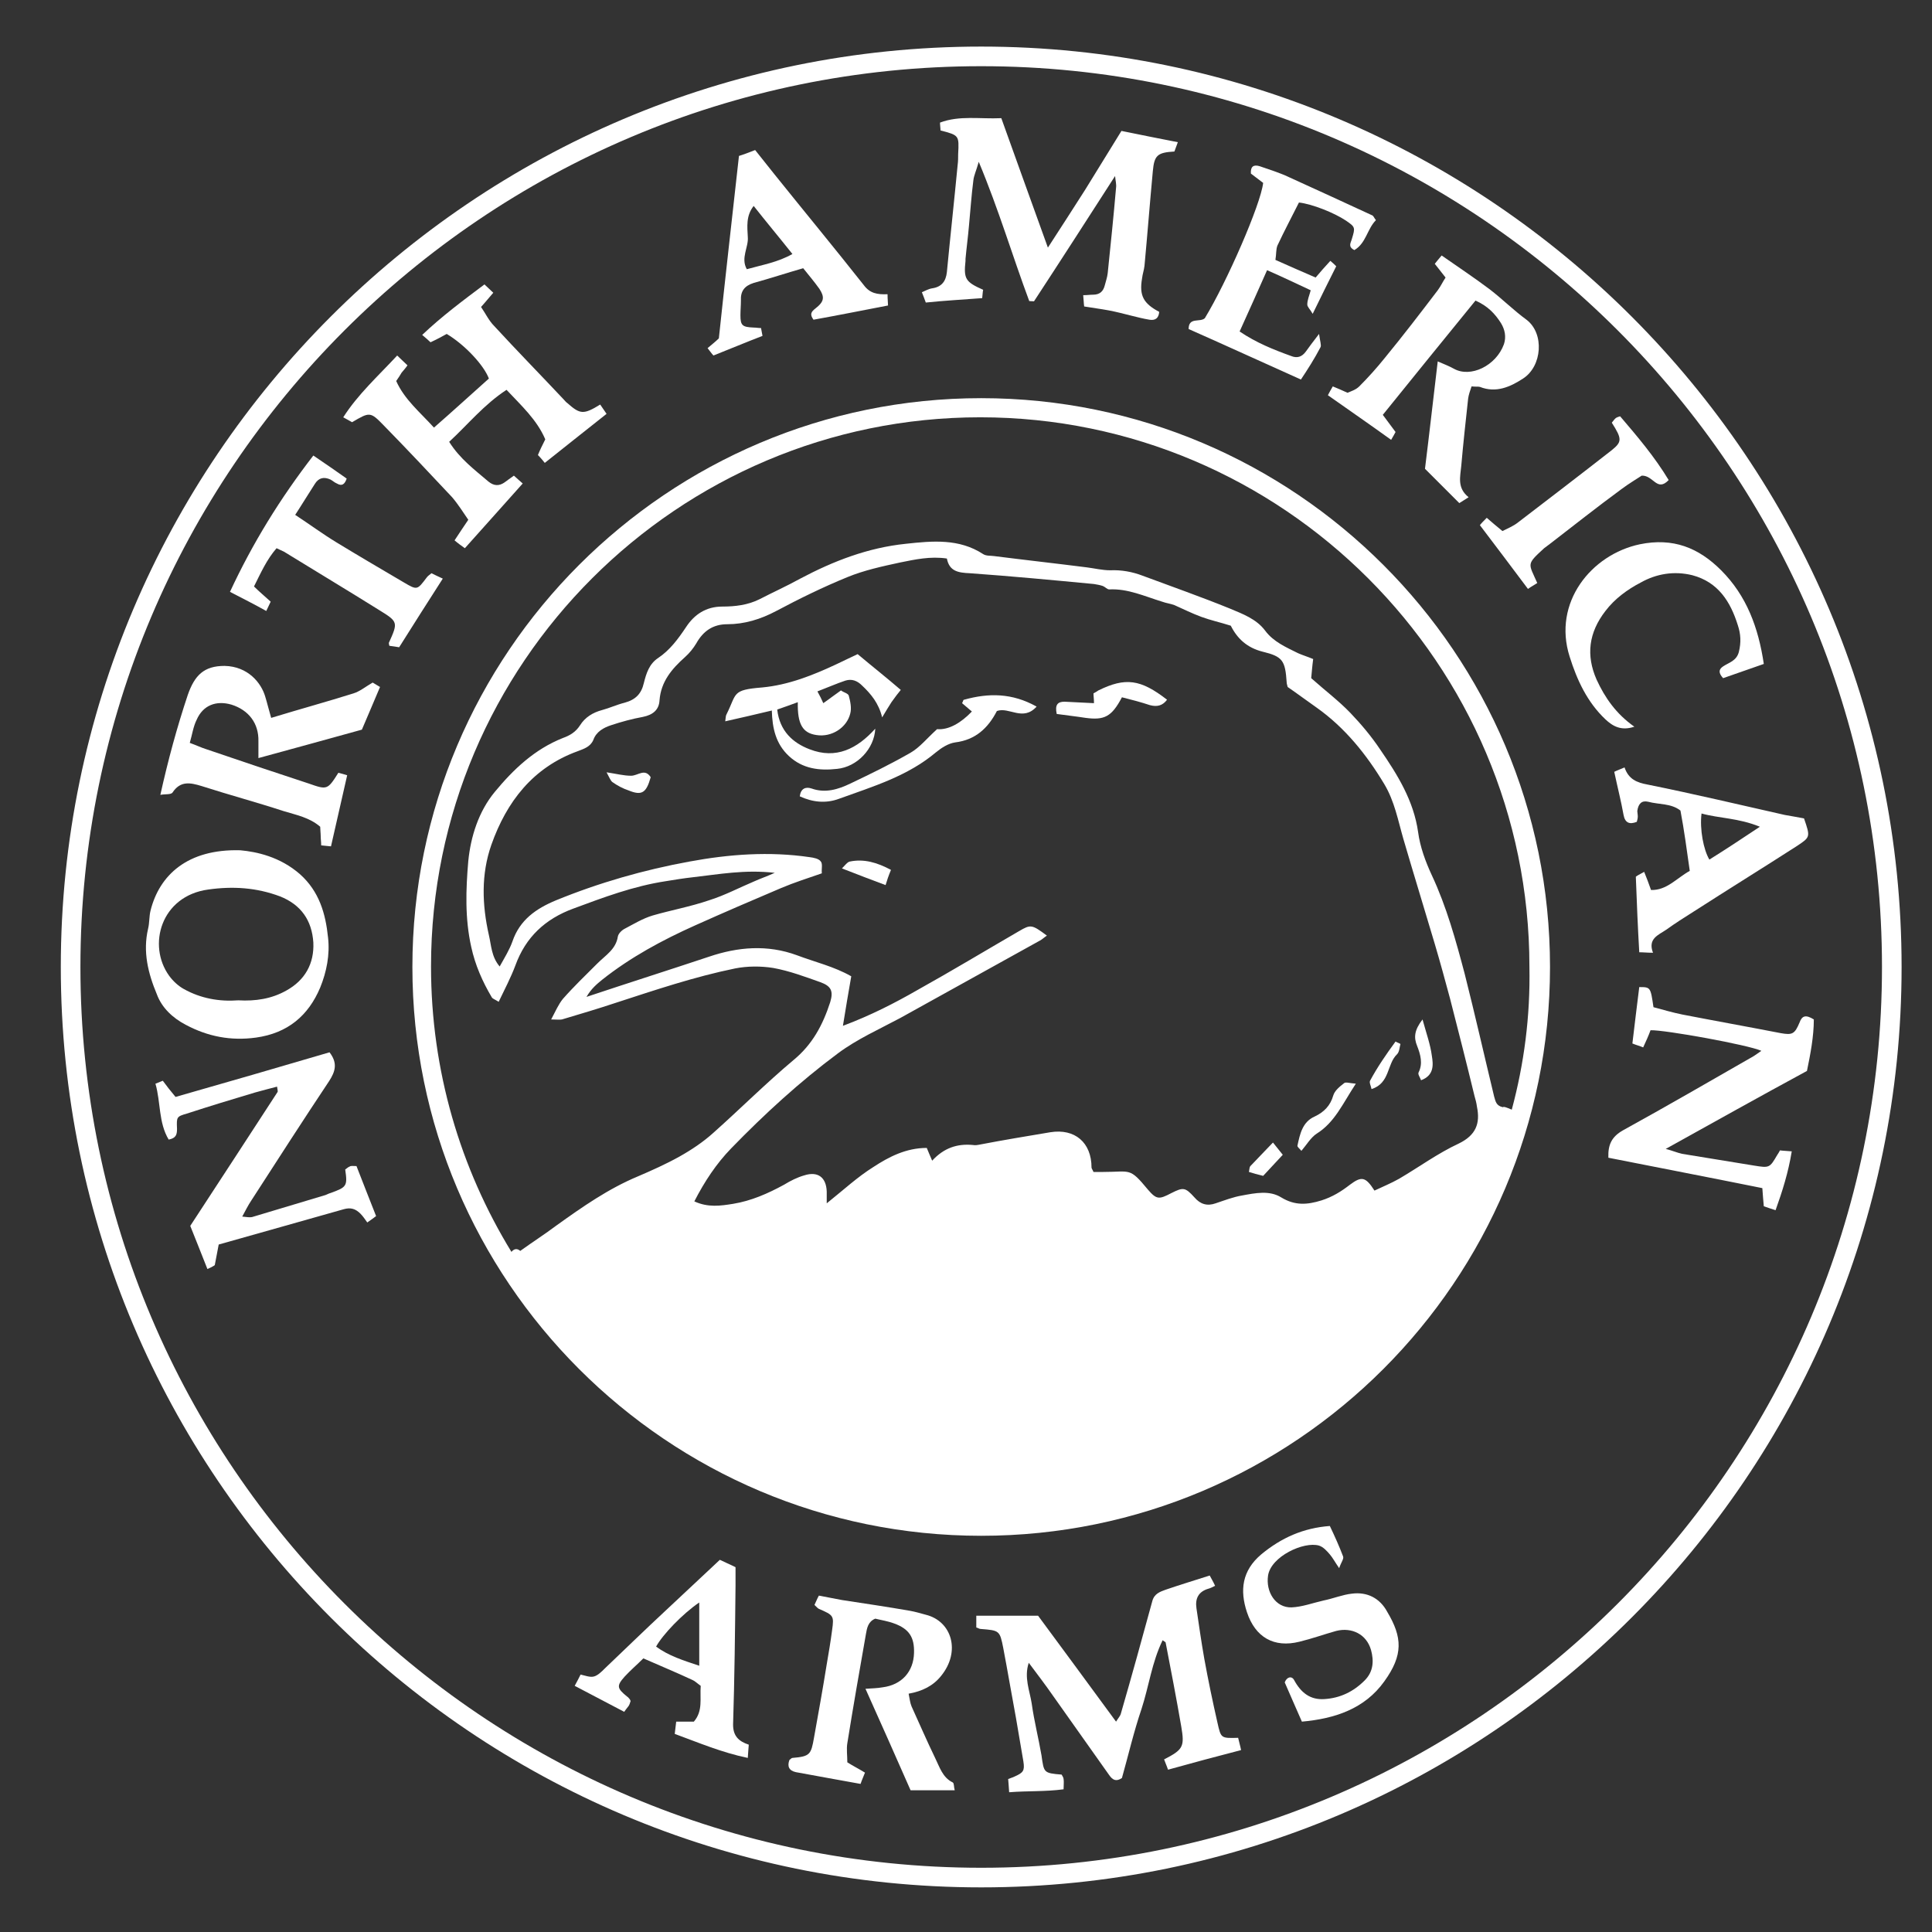 <?xml version="1.0" encoding="utf-8"?>
<!-- Generator: Adobe Illustrator 22.0.1, SVG Export Plug-In . SVG Version: 6.00 Build 0)  -->
<svg version="1.1" id="Livello_1" xmlns="http://www.w3.org/2000/svg" xmlns:xlink="http://www.w3.org/1999/xlink" x="0px" y="0px"
	 viewBox="0 0 394 394" style="enable-background:new 0 0 394 394;" xml:space="preserve">
<rect x="0" y="0" width="394" height="394" fill="#333333" stroke="none"/>
<style type="text/css">
	.st0{fill:#FFFFFF;}
</style>
<g>
	<path class="st0" d="M200.3,60.8c0.1-0.8,0.1-1.3,0.2-1.7c-3.6-1.6-4-2.2-3.6-5.9c0-0.1,0-0.2,0-0.4c0.2-2.2,0.5-4.4,0.7-6.7
		c0.3-3.1,0.5-6.2,0.9-9.3c0.1-1,0.6-2,1.1-3.8c4.1,9.8,6.9,19.3,10.3,28.4c0.6,0,1,0.1,1,0c5.5-8.4,10.9-16.8,16.5-25.5
		c0.1,1,0.3,1.7,0.2,2.4c-0.5,5.8-1.1,11.6-1.7,17.4c-0.1,0.9-0.4,1.7-0.6,2.5c-0.3,1.2-1,1.9-2.4,1.9c-0.6,0-1.2,0.1-2,0.1
		c0.1,0.9,0.1,1.6,0.2,2.3c1.8,0.3,3.4,0.5,5,0.8c1.6,0.3,3.1,0.7,4.7,1.1c1.2,0.3,2.4,0.6,3.6,0.8c1.2,0.2,1.9-0.3,2-1.6
		c-3.2-1.7-4.1-3.3-3.5-6.8c0.1-0.9,0.4-1.7,0.5-2.6c0.6-6.4,1.1-12.9,1.7-19.3c0.3-3.2,0.9-3.8,4.4-4c0.2-0.5,0.4-1.1,0.7-1.9
		c-4-0.8-7.7-1.5-11.5-2.3c-2.6,4.2-5,8.1-7.4,12c-2.4,3.8-4.9,7.6-7.6,11.8c-3.3-9.1-6.4-17.8-9.5-26.4c-4.4,0.2-8.5-0.6-12.5,0.9
		c0,0.6,0.1,1.1,0.1,1.6c3.8,1,3.8,1,3.6,4.8c0,0.7,0,1.5-0.1,2.2c-0.7,7.3-1.5,14.6-2.2,21.9c-0.2,1.8-1,3-3,3.3
		c-0.7,0.1-1.4,0.5-2.1,0.8c0.3,0.7,0.5,1.3,0.8,2.1C192.6,61.3,196.4,61.1,200.3,60.8z"/>
	<path class="st0" d="M248.3,351.4c-1-4.4-1.9-8.7-2.7-13.1c-0.6-3.4-1.1-6.9-1.6-10.3c-0.3-2,0.4-3.4,2.4-4
		c0.4-0.1,0.8-0.3,1.4-0.6c-0.4-0.9-0.8-1.5-1.1-2.1c-3.1,1-6.1,1.9-9,2.9c-1.1,0.4-2.3,0.8-2.7,2.3c-2.1,7.7-4.2,15.3-6.4,22.9
		c-0.1,0.5-0.5,0.9-1,1.7c-5.5-7.5-10.8-14.7-15.9-21.6c-4.5,0-8.6,0-12.6,0c0,1,0,1.7,0,2.4c0.4,0.1,0.6,0.3,0.9,0.3
		c3.8,0.3,3.9,0.3,4.6,3.9c0.9,4.7,1.7,9.5,2.6,14.3c0.5,2.9,1,5.9,1.5,8.8c0.3,1.9,0,2.3-1.8,3.1c-0.4,0.2-0.8,0.3-1.3,0.5
		c0.1,0.9,0.1,1.6,0.2,2.7c3.8-0.3,7.3-0.1,11.1-0.6c0-0.9,0.1-1.5,0-2.1c0-0.3-0.3-0.7-0.4-0.9c-3.7-0.3-3.6-0.4-4.1-3.9
		c-0.6-3.5-1.5-7-2-10.6c-0.4-2.6-1.6-5.3-0.6-8.3c1.8,2.4,3.4,4.5,5,6.8c3.8,5.4,7.6,10.7,11.4,16.1c0.7,1,1.4,1.4,2.6,0.6
		c1.3-4.6,2.4-9.4,4-14.1c1.5-4.6,2.1-9.5,4.3-14c0.4,0.3,0.6,0.4,0.6,0.4c1.1,5.7,2.2,11.4,3.2,17.2c0.7,4.1,0.4,4.7-3.5,6.7
		c0.2,0.6,0.5,1.2,0.8,2.1c5-1.4,9.9-2.7,14.9-4c-0.2-1-0.4-1.6-0.6-2.5C249,354.5,249,354.5,248.3,351.4z"/>
	<path class="st0" d="M78.3,86.8c4.7,4.8,9.3,9.7,13.9,14.6c1.2,1.4,2.2,3,3.3,4.6c-1,1.5-1.9,2.8-2.8,4.2c0.7,0.6,1.4,1.1,2.1,1.6
		c4-4.5,7.9-8.8,11.8-13.2c-0.6-0.5-1-0.9-1.8-1.6c-0.8,0.6-1.3,0.9-1.8,1.3c-1.2,0.9-2.3,0.8-3.4-0.1c-2.8-2.4-5.8-4.6-8-8.1
		c3.8-3.5,7.1-7.6,11.7-10.6c3,3.2,6.2,6.1,7.9,10.1c-0.6,1.2-1.1,2.2-1.5,3.2c0.6,0.6,1,1.1,1.4,1.6c4.3-3.4,8.4-6.7,12.6-10
		c-0.4-0.6-0.9-1.3-1.3-1.9c-3.4,2.1-4.1,2-6.7-0.3c-0.3-0.2-0.5-0.5-0.8-0.8c-4.7-5-9.5-9.9-14.1-14.9c-1.1-1.1-1.8-2.6-2.7-3.9
		c1-1.1,1.7-2,2.5-2.9c-0.6-0.6-1.2-1.1-1.8-1.7c-4.4,3.3-8.7,6.5-12.7,10.3c0.7,0.6,1.3,1.1,1.7,1.5c1.3-0.6,2.4-1.2,3.3-1.7
		c3.7,2.2,7.6,6.4,8.6,9.1c-3.7,3.3-7.3,6.6-11.2,10c-2.8-3.1-6-5.7-7.7-9.5c0.5-0.7,0.8-1.2,1.1-1.7c0.4-0.5,0.8-0.9,1.2-1.5
		c-0.7-0.7-1.3-1.2-2.1-2c-3.9,4.2-8,7.9-11,12.6c0.7,0.4,1.3,0.7,1.8,1C75.4,84,75.5,83.9,78.3,86.8z"/>
	<path class="st0" d="M369.9,207.9c-1.6-1-2.4-0.8-2.9,0.6c-1,2.4-1.5,2.6-3.8,2.2c-6.7-1.3-13.4-2.5-20.1-3.8c-2-0.4-4-1-5.9-1.5
		c-0.6-4.1-0.6-4.1-2.9-4.1c-0.5,3.8-0.9,7.5-1.4,11.5c0.7,0.3,1.5,0.5,2.2,0.8c0.6-1.3,1.1-2.4,1.5-3.5c2.9-0.1,20,3,22.6,4.2
		c-0.6,0.4-1.1,0.8-1.6,1.1c-8.9,5.1-17.7,10.2-26.6,15.1c-2.3,1.3-3.1,2.9-3,5.6c10.6,2.1,21,4.1,31.4,6.2c0.1,1.5,0.2,2.6,0.3,3.7
		c0.8,0.3,1.5,0.5,2.4,0.8c1.4-3.9,2.6-7.7,3.3-12c-1-0.1-1.7-0.1-2.4-0.2c-0.2,0.4-0.4,0.7-0.6,1c-1.5,2.6-1.6,2.6-4.7,2.1
		c-4.9-0.8-9.8-1.6-14.7-2.4c-0.9-0.2-1.8-0.6-3.3-1c9.9-5.5,19.2-10.7,28.8-15.9C369.2,215,369.9,211.4,369.9,207.9z"/>
	<path class="st0" d="M72.1,141.4c-5.4,1.7-10.9,3.2-16.8,5c-0.5-1.7-0.8-3-1.2-4.3c-0.8-2.8-3.5-6.2-8.3-6.3
		c-4.2,0-6.1,1.9-7.5,5.9c-2.2,6.6-4,13.2-5.6,20.4c1-0.2,2.2,0,2.5-0.5c1.6-2.4,3.6-2,5.9-1.3c5.6,1.8,11.2,3.3,16.7,5.1
		c2.6,0.8,5.3,1.3,7.5,3.2c0,0.6,0.1,1.3,0.1,1.9c0,0.6,0.1,1.2,0.1,1.9c0.7,0.1,1.2,0.1,2,0.2c1.1-4.8,2.2-9.6,3.3-14.5
		c-0.7-0.2-1.3-0.4-1.8-0.5c-2.2,3.5-2.3,3.5-6,2.2c-7-2.3-13.9-4.6-20.9-7c-1-0.3-2-0.8-3.4-1.3c0.5-1.7,0.7-3.3,1.4-4.7
		c1.3-3,4-4,7.1-3.1c3.5,1.1,5.6,3.8,5.5,7.5c0,1.1,0,2.1,0,3.4c7.3-2,14.3-3.9,21.1-5.8c1.3-3.1,2.5-5.8,3.7-8.7
		c-0.7-0.4-1.3-0.8-1.5-0.9C74.6,140,73.4,141,72.1,141.4z"/>
	<path class="st0" d="M282.4,73c-1.6,2-3.4,4-5.2,5.8c-0.7,0.7-1.7,1-2.4,1.3c-1.1-0.5-2-0.9-3-1.3c-0.4,0.7-0.7,1.2-1,1.8
		c4.4,3.1,8.6,6,12.9,9.1c0.4-0.7,0.7-1.2,0.9-1.6c-0.9-1.2-1.7-2.3-2.6-3.5c6.4-7.9,12.6-15.6,18.9-23.3c2.5,1.1,4,2.7,5.2,4.6
		c0.8,1.3,1.1,2.8,0.6,4.3c-1.6,4.4-6.8,6.9-10.2,5c-0.9-0.5-1.9-0.9-3.3-1.5c-0.9,7.5-1.7,14.7-2.6,21.9c2.3,2.3,4.6,4.6,7,7
		c0.5-0.3,1.1-0.7,1.9-1.2c-2.4-1.9-1.7-4.2-1.5-6.4c0.4-4.6,0.9-9.1,1.4-13.7c0.1-0.8,0.4-1.6,0.7-2.5c0.9,0.1,1.3,0,1.7,0.1
		c3.3,1.3,6.2,0,8.8-1.7c3.9-2.5,4.4-9.2,0.7-12c-2.6-1.9-4.9-4.2-7.5-6.2c-3.2-2.4-6.5-4.6-9.8-6.9c-0.6,0.7-1,1.2-1.4,1.7
		c0.8,1,1.4,1.8,2.2,2.8c-0.6,0.9-1,1.8-1.6,2.6C289.7,63.8,286.1,68.5,282.4,73z"/>
	<path class="st0" d="M194.3,363.5c-2.1-1-2.7-3.2-3.6-5c-1.7-3.5-3.2-7-4.8-10.5c-0.3-0.7-0.4-1.6-0.6-2.6c2.8-0.5,5-1.6,6.6-3.6
		c4.1-5,2.2-11.2-3.1-12.5c-1.1-0.3-2.1-0.6-3.2-0.8c-4.6-0.8-9.3-1.5-13.9-2.2c-1.6-0.3-3.1-0.6-4.7-0.9c-0.4,0.7-0.6,1.3-0.9,1.9
		c0.5,0.5,0.7,0.7,0.9,0.8c3,1.3,3.1,1.4,2.7,4.3c-0.3,2.3-0.7,4.7-1.1,7c-0.8,5-1.7,10-2.6,15c-0.6,3.4-0.8,3.8-4.4,4.1
		c-0.2,0-0.4,0.3-0.6,0.4c-0.5,1.3-0.1,2.2,1.3,2.5c4.4,0.8,8.7,1.6,13.2,2.4c0.3-0.9,0.6-1.5,0.9-2.3c-1.3-0.8-2.5-1.4-3.6-2.1
		c0-1.4-0.2-2.7,0-3.9c1.2-7.5,2.5-14.9,3.8-22.3c0.2-1.1,0.4-2.5,1.9-3.1c1.2,0.3,2.6,0.5,3.9,1c3,1.1,4.1,2.8,4,6
		c-0.1,3.8-2.5,6.5-6.4,7c-1.1,0.2-2.1,0.2-3.5,0.3c3.2,7.1,6.2,13.9,9.2,20.7c3.2,0,6,0,9,0C194.5,364.4,194.6,363.7,194.3,363.5z"
		/>
	<path class="st0" d="M71.3,237.9c-0.3,0.1-0.6,0.4-0.9,0.6c0.5,3.4,0.3,3.6-3,4.8c-0.4,0.1-0.7,0.3-1,0.4c-5,1.5-10,3-15,4.5
		c-0.5,0.1-1.1,0-2-0.1c0.7-1.3,1.2-2.3,1.8-3.2c5.3-8.2,10.5-16.3,15.9-24.4c1.3-2,1.8-3.7,0.1-5.9c-10.5,3.1-20.9,6.1-31.4,9.1
		c-1-1.2-1.8-2.2-2.6-3.3c-0.5,0.2-1,0.4-1.5,0.6c1.1,3.8,0.6,7.9,2.7,11.4c1.5-0.3,1.7-1,1.7-2.2c-0.1-2.4-0.1-2.5,2-3.1
		c4.6-1.5,9.2-2.9,13.9-4.3c1.5-0.4,2.9-0.8,4.5-1.2c0.1,0.7,0.2,1,0.1,1.1c-5.9,9.1-11.8,18.1-17.8,27.3c1.1,2.8,2.3,5.7,3.5,8.8
		c0.9-0.4,1.4-0.7,1.5-0.8c0.3-1.7,0.6-3,0.8-4.2c8.8-2.5,17.1-4.8,25.5-7.2c1.4-0.4,2.4-0.1,3.4,0.9c0.5,0.5,0.9,1.1,1.4,1.8
		c0.7-0.5,1.3-0.9,1.8-1.3c-1.4-3.5-2.7-6.9-4-10.2C72,237.8,71.6,237.7,71.3,237.9z"/>
	<path class="st0" d="M37.9,209c4.5,2.4,9.2,3.3,14.3,2.6c6.5-0.9,10.7-4.5,13.1-10.2c1.3-3.2,2-6.7,1.6-10.2
		c-0.5-4.9-1.8-9.4-5.7-12.9c-4.1-3.6-8.9-4.6-12.2-4.9c-10.8-0.3-16.5,5.1-18.3,12.3c-0.3,1.2-0.2,2.5-0.5,3.7
		c-1.1,4.7,0,9.1,1.8,13.4C33,205.5,35.2,207.6,37.9,209z M42.5,181.4c5-0.7,9.8-0.4,14.6,1.4c4.3,1.7,6.5,4.9,6.8,9.4
		c0.2,4.3-1.7,7.7-5.5,9.8c-3,1.7-6.3,2.2-9.8,2c-3.9,0.3-7.7-0.4-11.1-2.3c-1.1-0.6-2.2-1.6-3-2.7C30,192.8,32.8,182.7,42.5,181.4z
		"/>
	<path class="st0" d="M155.5,68.5c-0.1-0.5-0.2-1-0.3-1.6c-0.6,0-1-0.1-1.5-0.1c-2.3-0.1-2.7-0.4-2.7-2.5c0-1,0.1-2,0.1-3
		c-0.1-1.9,0.7-3,2.6-3.6c3.3-0.9,6.6-2,10.1-3c1.2,1.5,2.3,2.8,3.3,4.2c1.1,1.7,1,2.6-0.8,4c-0.9,0.7-1.2,1.2-0.4,2.3
		c5-0.9,10-1.9,15.2-2.9c0-0.6-0.1-1.2-0.1-2.3c-2.1,0.1-3.6-0.2-4.8-1.8c-6-7.6-12.2-15.1-18.3-22.7c-1.3-1.6-2.6-3.3-3.9-4.9
		c-1.3,0.5-2.3,0.9-3.3,1.2c-1.4,12.6-2.8,24.9-4.1,37.2c-0.7,0.7-1.5,1.3-2.3,2c0.5,0.6,0.8,1.1,1.2,1.5
		C148.8,71.2,152.1,69.8,155.5,68.5z M152.5,48.3c-0.1-2-0.4-4.3,1.2-6.3c2.6,3.3,5.2,6.4,7.9,9.8c-3,1.7-6.1,2.2-9.3,3.1
		C151,52.6,152.7,50.4,152.5,48.3z"/>
	<path class="st0" d="M331.3,156.5c-0.9,0.4-1.5,0.6-2.1,0.9c0.7,3.3,1.4,6,1.9,8.8c0.3,1.6,1.2,2,2.7,1.4c0.1-0.4,0.2-0.7,0.2-1.1
		c0-0.4-0.1-0.8-0.1-1.1c0.2-1.5,0.9-2.2,2.2-1.9c2.2,0.6,4.7,0.3,6.6,1.8c0.4,2.1,0.7,4,1,6c0.3,2.1,0.6,4.1,0.9,6.3
		c-2.7,1.5-4.7,4-7.9,3.9c-0.5-1.4-0.9-2.5-1.4-3.7c-0.9,0.5-1.5,0.8-1.7,1c0.2,5.3,0.4,10.3,0.7,15.4c0.9,0,1.6,0.1,2.8,0.1
		c-1.1-2.9,1.1-3.6,2.7-4.7c1.8-1.3,3.7-2.5,5.6-3.7c7-4.5,14.1-8.9,21.1-13.4c2.7-1.8,2.7-1.8,1.4-5.6c-1.2-0.2-2.6-0.5-3.9-0.7
		c-9.3-2.1-18.6-4.3-28-6.2C333.8,159.6,332.1,158.9,331.3,156.5z M347,165.9c3.6,1,7.5,0.9,11.9,2.7c-3.9,2.6-7.1,4.7-10.3,6.7
		C347.4,173.3,346.6,169.1,347,165.9z"/>
	<path class="st0" d="M269.3,70.8c0.2-0.4-0.1-1.2-0.3-2.7c-1.3,1.7-2,2.6-2.7,3.6c-0.8,1.1-1.8,1.4-3,0.9c-3.6-1.3-7.1-2.7-10.5-5
		c1.9-4.2,3.7-8.2,5.6-12.5c3.2,1.4,5.9,2.7,8.9,4.1c-0.3,1.1-0.7,2-0.7,2.9c0,0.5,0.6,1,1.1,1.9c1.7-3.5,3.2-6.5,4.8-9.7
		c-0.3-0.3-0.7-0.7-1.2-1.1c-1.1,1.2-2,2.2-3,3.4c-2.8-1.2-5.5-2.4-8.2-3.6c0.2-1.2,0.1-2.1,0.4-2.9c1.4-3,3-6,4.4-8.8
		c2.7,0.3,7.2,2.1,9.6,3.7c1.9,1.3,1.9,1.4,1.2,3.7c-0.2,0.8-0.9,1.6,0.5,2.3c2.4-1.4,2.6-4.3,4.4-6.1c-0.4-0.5-0.5-0.9-0.8-1
		c-5.6-2.6-11.3-5.2-17-7.8c-1.9-0.9-3.9-1.5-5.9-2.2c-1.3-0.4-1.9,0.1-1.8,1.5c0.9,0.7,1.7,1.3,2.5,1.9
		c-0.5,4.4-7.4,20.2-11.9,27.6c-1,0.9-3.3-0.3-3.3,2.2c7.7,3.4,15.3,6.9,22.9,10.3C266.7,75.3,268.1,73.1,269.3,70.8z"/>
	<path class="st0" d="M149.5,351.7c0.3-9.5,0.4-18.9,0.5-28.4c0-1.2,0-2.4,0-3.7c-1.2-0.6-2.2-1-3.2-1.5c-3.7,3.5-7.4,6.9-11,10.3
		c-4.2,3.9-8.3,7.9-12.4,11.8c-0.7,0.7-1.5,1.5-2.3,1.7c-0.8,0.2-1.8-0.2-2.7-0.4c-0.4,0.8-0.7,1.4-1.2,2.3
		c3.4,1.8,6.7,3.5,10.1,5.3c0.4-0.6,0.7-0.9,0.9-1.2c0.2-0.3,0.3-0.7,0.4-1c-0.1-0.2-0.1-0.3-0.2-0.4c-0.2-0.2-0.3-0.4-0.5-0.5
		c-2.1-1.7-2.2-2.2-0.5-4.1c1.2-1.3,2.5-2.4,3.8-3.7c3.4,1.5,6.8,2.9,10,4.4c0.5,0.2,1,0.7,1.7,1.2c-0.2,2.6,0.5,5.1-1.4,7.3
		c-1.1,0-2.3,0-3.6,0c-0.1,0.9-0.2,1.6-0.3,2.5c4.9,1.8,9.6,3.8,14.9,4.9c0.1-1.1,0.1-1.8,0.2-2.7
		C150.6,355.1,149.5,354,149.5,351.7z M142.6,339.7c-3.3-1.1-6.2-2-8.8-3.9c1.3-2.4,5.4-6.7,8.8-9
		C142.6,331.3,142.6,335.3,142.6,339.7z"/>
	<path class="st0" d="M275.7,325c-1.9,0.2-3.8,1-5.8,1.4c-2.2,0.5-4.3,1.3-6.5,1.4c-3.3,0.1-5.3-3.2-4.8-6.5c0.6-3.9,7.3-7,10.4-6.1
		c0.9,0.3,1.6,1.1,2.2,1.8c0.6,0.7,1,1.5,1.9,2.8c0.4-1.2,1-1.9,0.8-2.4c-0.8-2.1-1.7-4.1-2.7-6.2c-5.4,0.4-9.9,2.4-14,5.8
		c-3.9,3.3-4.4,7.3-2.9,11.8c1.7,5.1,5.5,7.3,10.7,6c2.5-0.6,5-1.5,7.5-2.2c3.2-0.8,6.2,0.7,7.1,3.9c0.6,2.2,0.5,4.4-1.3,6.2
		c-2.3,2.3-5,3.6-8.2,3.8c-2.9,0.2-4.8-1.3-6.2-3.9c-0.5-0.9-1.5-0.6-1.9,0.5c1.1,2.6,2.3,5.2,3.5,8c6.7-0.6,12.8-2.6,16.8-8.2
		c3.9-5.4,3.7-9,0.6-14.2C281.4,325.9,278.8,324.6,275.7,325z"/>
	<path class="st0" d="M88,116.9c-0.5,0.4-0.8,0.6-1,0.9c-1.9,2.5-1.9,2.6-4.6,1c-4.6-2.7-9.2-5.4-13.8-8.2c-2.8-1.7-5.5-3.7-8.4-5.6
		c1.5-2.3,2.7-4.3,4-6.3c0.8-1.3,1.9-1.5,3.2-0.9c0.4,0.2,0.8,0.6,1.3,0.8c1,0.6,1.6,0.2,2-1c-2.1-1.5-4.3-3-6.8-4.7
		c-6.8,8.8-12.4,17.9-17,27.8c2.5,1.3,4.9,2.5,7.4,3.9c0.4-0.8,0.6-1.3,0.9-1.9c-1.2-1.1-2.3-2-3.4-3.1c1.4-2.8,2.6-5.5,4.6-7.8
		c0.6,0.3,1.1,0.5,1.5,0.7c6.5,4,13,7.9,19.4,11.9c3.9,2.4,3.9,2.5,2,6.7c0,0.1,0,0.2,0.1,0.6c0.7,0.1,1.5,0.2,2,0.3
		c3-4.8,5.9-9.3,8.9-14C89.4,117.6,88.6,117.2,88,116.9z"/>
	<path class="st0" d="M333.3,148.2c-3.7-2.6-6-5.9-7.7-9.6c-2.2-5-1.6-9.6,1.8-14c1.9-2.5,4.5-4.4,7.2-5.8c3.2-1.8,6.8-2.4,10.5-1.5
		c5.3,1.4,7.8,5.4,9.3,10.2c0.6,1.8,0.7,3.5,0.2,5.5c-0.5,1.8-2,2.1-3.2,2.9c-0.9,0.6-1,1.3,0,2.4c2.6-0.9,5.4-1.9,8.3-2.9
		c-1.1-7.4-3.5-13.9-8.7-19.1c-4.6-4.6-9.8-6.7-16.6-5.3c-9.9,2.1-17.8,11.9-14.3,22.9c1.5,4.8,3.6,9.3,7.3,12.8
		C328.9,148.1,330.6,149.1,333.3,148.2z"/>
	<path class="st0" d="M334.8,97c2.4-0.1,3.1,3.4,5.5,0.9c-2.9-4.8-6.4-8.9-9.9-13c-0.4,0.1-0.6,0.2-0.8,0.3c-0.3,0.2-0.5,0.5-0.9,1
		c2.1,3.3,2.1,3.9,0,5.6c-6.4,5-12.8,9.9-19.2,14.8c-0.9,0.7-2.1,1.2-3.1,1.7c-1.2-1-2.2-1.8-3.2-2.7c-0.6,0.6-1.1,1.1-1.4,1.5
		c3.4,4.5,6.6,8.7,9.8,13c0.7-0.5,1.3-0.8,1.9-1.2c-1.8-4.1-2.3-3.7,1.4-7.1c0.4-0.3,0.8-0.6,1.2-0.9c4.8-3.7,9.6-7.5,14.5-11.1
		C332.2,98.6,333.9,97.6,334.8,97z"/>
	<path class="st0" d="M170.7,156.8c4.1-0.4,7.6-4.1,7.8-8.2c-3.7,4.1-8,6.3-13.4,4.2c-3.4-1.3-6.1-3.7-6.6-8.1
		c1.5-0.5,2.8-1,4.2-1.5c-0.1,4.5,1,6.3,3.8,6.7c3.1,0.5,6.2-1.5,6.9-4.4c0.3-1.1,0-2.5-0.3-3.6c-0.1-0.5-1.1-0.7-1.6-1.1
		c-1.3,0.9-2.3,1.7-3.6,2.6c-0.4-0.9-0.7-1.5-1.2-2.4c2.1-0.8,3.9-1.6,5.7-2.2c1.3-0.4,2.4,0,3.4,1c1.8,1.7,3.4,3.6,4.1,6.5
		c0.8-1.3,1.3-2.2,1.9-3.1c0.7-1,1.4-1.9,1.9-2.5c-2.9-2.5-5.7-4.7-8.8-7.3c-1.1,0.5-2.7,1.3-4.2,2c-4.9,2.3-9.9,4.3-15.3,4.8
		c-6.2,0.5-5.1,1.2-7.2,5.4c-0.2,0.3-0.2,0.7-0.3,1.5c3.2-0.7,6.1-1.4,9.5-2.2c0.1,3.6,0.8,6.8,3.5,9.3
		C163.7,156.8,167.1,157.2,170.7,156.8z"/>
	<path class="st0" d="M196.6,142.7c-0.2,0-0.2,0.4-0.4,0.7c0.6,0.5,1.3,1.1,2,1.7c-2.2,2.3-4.7,3.8-7.1,3.6
		c-2.1,1.9-3.5,3.7-5.4,4.8c-4,2.3-8.1,4.3-12.3,6.3c-2.5,1.2-5.1,2-7.9,1c-1.2-0.4-2.2,0-2.4,1.6c2.6,1.2,5.3,1.5,8,0.5
		c6.9-2.5,14-4.6,19.8-9.5c1.1-0.9,2.5-1.8,3.9-2c4.1-0.5,6.7-2.9,8.5-6.4c2.5-0.9,5.3,2.2,8.1-0.9
		C206.4,141.3,201.6,141.3,196.6,142.7z"/>
	<path class="st0" d="M221.4,146.4c3.8,0.5,5.3-0.2,7.4-4.2c2,0.5,3.9,1,5.7,1.6c1.5,0.4,2.6,0.1,3.5-1.1c-5.4-4.2-8.5-4.6-14-1.9
		c-0.3,0.2-0.6,0.4-1,0.6c0,0.6,0.1,1.1,0.1,2c-2.1-0.1-4-0.2-6-0.3c-1.4,0-2,0.6-1.6,2.5C217.6,145.9,219.5,146.1,221.4,146.4z"/>
	<path class="st0" d="M268.5,231.2c3.7-2.3,5.3-6.1,8-10.2c-1.3-0.1-2.1-0.4-2.4-0.1c-0.9,0.7-1.9,1.5-2.2,2.5
		c-0.6,2.1-1.9,3.4-3.8,4.3c-2.5,1.1-3,3.6-3.5,5.9c-0.1,0.3,0.5,0.7,0.8,1.1C266.5,233.4,267.3,232,268.5,231.2z"/>
	<path class="st0" d="M173.3,175.7c-0.5,0.1-1,0.8-1.6,1.4c3.1,1.2,5.9,2.3,8.9,3.4c0.3-1,0.6-1.9,1.1-3.1
		C178.9,175.9,176.2,175.1,173.3,175.7z"/>
	<path class="st0" d="M289.3,218.7c-0.2,0.4,0.3,1,0.5,1.6c2.7-1,2.5-3.2,2.2-5c-0.3-2.3-1.1-4.5-1.9-7.4c-1.7,2.2-1.8,3.7-1.1,5.4
		C289.7,215.1,290.2,216.9,289.3,218.7z"/>
	<path class="st0" d="M128.7,158.2c-1.5,0-3-0.4-5-0.7c0.6,1.1,0.8,1.7,1.2,2c1,0.7,2.1,1.3,3.3,1.7c2.7,1.1,3.6,0.5,4.5-2.7
		C131.5,156.6,130.1,158.2,128.7,158.2z"/>
	<path class="st0" d="M261.6,235.5c-0.7-0.9-1.3-1.6-2-2.5c-1.7,1.8-3.2,3.3-4.6,4.8c-0.2,0.2-0.2,0.7-0.3,1.2
		c0.9,0.3,1.7,0.5,2.9,0.8C259,238.3,260.2,237,261.6,235.5z"/>
	<path class="st0" d="M284.9,215c0.5-0.5,0.5-1.4,0.7-2.1c-0.3-0.2-0.7-0.3-1-0.5c-1.9,2.6-3.7,5.2-5.2,8c-0.2,0.4,0.2,1.1,0.3,1.7
		C283.5,220.9,282.8,217,284.9,215z"/>
	<path class="st0" d="M200.1,9.5C96.6,9.5,12.4,93.8,12.4,197.2c0,103.5,84.2,187.7,187.7,187.7c103.5,0,187.7-84.2,187.7-187.7
		C387.8,93.8,303.6,9.5,200.1,9.5z M200.1,380.9c-101.3,0-183.7-82.4-183.7-183.7S98.8,13.5,200.1,13.5S383.8,96,383.8,197.2
		S301.4,380.9,200.1,380.9z"/>
	<path class="st0" d="M200.1,81.2c-64,0-116,52-116,116s52,116,116,116c64,0,116-52,116-116S264.1,81.2,200.1,81.2z M207.8,189.9
		c-6.9,4-13.7,8.1-20.7,12c-4.7,2.7-9.6,5.2-15.2,7.3c0.6-3.6,1.1-6.8,1.7-10.1c-3.5-2-7.4-2.9-11.1-4.3c-6-2.2-12-1.7-17.9,0.3
		c-8.1,2.7-16.3,5.3-25,8.2c1-1.7,2.1-2.6,3.2-3.5c5.8-4.6,12.3-8.1,19-11.1c5.8-2.6,11.6-5.1,17.5-7.6c2.6-1.1,5.4-2,8.3-3
		c-0.1-0.9,0.2-1.9-0.2-2.4c-0.4-0.6-1.5-0.8-2.3-0.9c-8.2-1.2-16.4-0.6-24.5,0.9c-9.3,1.7-18.4,4.3-27.2,7.9
		c-4.1,1.7-7.4,4-8.9,8.4c-0.6,1.7-1.6,3.3-2.6,5.1c-1.7-2-1.7-4.3-2.2-6.4c-1.4-6.2-1.6-12.4,0.5-18.4c3.1-8.8,8.5-15.8,17.6-19.1
		c1.3-0.5,2.6-0.9,3.2-2.3c0.6-1.7,2.1-2.5,3.6-3c2.1-0.7,4.3-1.3,6.5-1.7c2-0.4,3.3-1.4,3.4-3.4c0.3-3.8,2.5-6.4,5.2-8.8
		c0.9-0.8,1.7-1.8,2.3-2.8c1.4-2.5,3.4-3.9,6.3-3.9c3.5,0,6.8-1,10-2.7c4.7-2.5,9.6-4.9,14.5-6.9c3.4-1.4,7.1-2.2,10.8-3
		c3-0.6,6.1-1.3,9.5-0.8c0.5,2.6,2.3,2.9,4.7,3c8.4,0.6,16.9,1.4,25.3,2.2c0.6,0.1,1.2,0.2,1.8,0.4c0.5,0.2,0.9,0.7,1.3,0.7
		c3.8-0.2,7.2,1.4,10.8,2.5c0.8,0.3,1.7,0.4,2.5,0.7c1.8,0.8,3.6,1.7,5.5,2.4c1.9,0.7,3.8,1.1,6,1.8c1.3,2.6,3.3,4.5,6.5,5.3
		c4.1,1,4.6,1.8,4.9,6.3c0,0.2,0.1,0.5,0.2,0.9c1.9,1.3,3.9,2.8,5.9,4.2c5.8,4.1,10.2,9.6,13.8,15.6c2.1,3.5,2.8,7.4,3.9,11.2
		c2.1,7.2,4.3,14.3,6.4,21.4c1.1,3.7,2.1,7.4,3.1,11.1c1.7,6.6,3.4,13.3,5,19.9c0.2,0.7,0.4,1.4,0.5,2.2c0.7,3.4-0.2,5.8-3.7,7.5
		c-4.3,2-8.1,4.8-12.2,7.2c-1.6,0.9-3.3,1.6-5,2.4c-1.8-2.8-2.6-3-5-1.2c-1.8,1.4-3.6,2.5-5.8,3.2c-2.9,0.9-5.4,1.1-8.2-0.6
		c-2.4-1.5-5.3-0.9-8-0.4c-1.8,0.3-3.6,1-5.4,1.6c-1.7,0.6-3.1,0.2-4.3-1.2c-1.9-2.1-2.3-2.1-4.7-0.9c-2.5,1.3-3,1.4-4.8-0.7
		c-3.8-4.6-3.5-3.6-9.1-3.6c-0.7,0-1.4,0-2,0c-0.2-0.5-0.4-0.7-0.4-0.9c0-5.1-3.4-8-8.4-7.2c-4.8,0.8-9.6,1.6-14.3,2.5
		c-0.5,0.1-1,0.2-1.5,0.1c-3.2-0.3-5.9,0.6-8.3,3.2c-0.4-1-0.8-1.8-1.1-2.6c-4.2,0-7.7,1.8-10.9,3.9c-3.2,2-6,4.6-9.5,7.4
		c0-1.2,0-1.8,0-2.4c-0.1-2.9-1.8-4.2-4.6-3.3c-1.4,0.4-2.8,1.1-4.1,1.9c-3.3,1.8-6.7,3.3-10.4,3.9c-2.5,0.4-5.1,0.8-7.9-0.5
		c2.1-4.1,4.5-7.7,7.5-10.8c6.8-7,14-13.6,21.8-19.4c3.9-2.9,8.4-4.9,12.7-7.2c9.5-5.3,19-10.5,28.5-15.8c0.4-0.2,0.8-0.6,1.4-1
		C210.4,188.5,210.2,188.5,207.8,189.9z M308.3,226.3c-0.9-0.4-1.7-0.7-1.8-0.5c-1.4-0.3-1.5-1.2-1.8-2.2c-2-8.3-3.9-16.7-6-25
		c-1.8-6.8-3.7-13.7-6.7-20.1c-1.3-2.8-2.4-5.8-2.8-8.8c-0.9-6.4-4.2-11.7-7.7-16.8c-1.8-2.7-3.9-5.2-6.1-7.5
		c-2.4-2.5-5.2-4.6-8-7.1c0.1-1,0.2-2.4,0.4-3.9c-1.2-0.5-2.2-0.8-3.1-1.2c-2.4-1.2-5-2.3-6.7-4.6c-1.8-2.4-4.6-3.4-7.2-4.5
		c-5.9-2.4-11.9-4.5-17.8-6.7c-2.1-0.8-4.3-1.2-6.6-1.1c-1.6,0-3.2-0.4-4.8-0.6c-6.3-0.8-12.6-1.5-18.9-2.3c-0.7-0.1-1.6,0-2.2-0.4
		c-4.9-3.2-10.3-2.7-15.8-2.1c-7.7,0.8-14.7,3.5-21.5,7.1c-2.7,1.5-5.6,2.8-8.3,4.2c-2.4,1.2-5,1.5-7.6,1.5c-3.3,0-5.7,1.6-7.4,4.2
		c-1.6,2.4-3.3,4.7-5.7,6.3c-1.8,1.2-2.4,3.1-2.9,5.1c-0.5,2.2-1.7,3.4-3.9,4c-1.6,0.4-3.1,1.1-4.6,1.5c-1.9,0.5-3.5,1.5-4.5,3.1
		c-0.9,1.4-2.1,2.1-3.5,2.6c-5.8,2.3-10.1,6.4-13.9,11c-3.3,4-4.9,9.1-5.4,14.1c-0.5,5.8-0.7,11.7,0.6,17.5
		c0.8,3.7,2.3,7.1,4.2,10.3c0.2,0.3,0.6,0.4,1.4,0.9c1.3-2.7,2.5-5,3.4-7.4c2.1-5.8,6.1-9.5,11.8-11.6c6.2-2.3,12.3-4.6,18.9-5.6
		c1.8-0.3,3.7-0.6,5.5-0.8c5.3-0.6,10.6-1.6,16.7-0.9c-1.8,0.8-3,1.2-4.1,1.7c-3.1,1.3-6.1,2.9-9.3,3.9c-3.8,1.3-7.7,2-11.5,3.1
		c-2,0.6-3.8,1.7-5.7,2.7c-0.6,0.3-1.3,1-1.4,1.6c-0.4,2.6-2.5,3.8-4.2,5.5c-2.4,2.4-4.8,4.7-7,7.2c-0.9,1.1-1.5,2.5-2.4,4.2
		c1.1,0,1.7,0.1,2.2,0c3.7-1.1,7.4-2.2,11-3.4c8-2.6,16-5.3,24.3-7c2.5-0.5,5.3-0.5,7.8-0.1c3.3,0.6,6.5,1.8,9.6,2.9
		c2.2,0.8,2.7,1.8,2,4.1c-1.5,4.6-3.6,8.6-7.5,11.8c-5.6,4.7-10.8,9.9-16.3,14.8c-2.1,1.9-4.5,3.5-7,4.9c-2.7,1.5-5.6,2.8-8.4,4
		c-6,2.5-11.3,6.2-16.6,10c-2.4,1.8-4.9,3.4-7.4,5.2c-0.7-0.6-1.3-0.4-1.8,0.2c-10.4-17-16.4-36.9-16.4-58.2
		c0-61.8,50.3-112,112-112s112,50.3,112,112C312.1,207.3,310.8,217,308.3,226.3z"/>
</g>
</svg>
